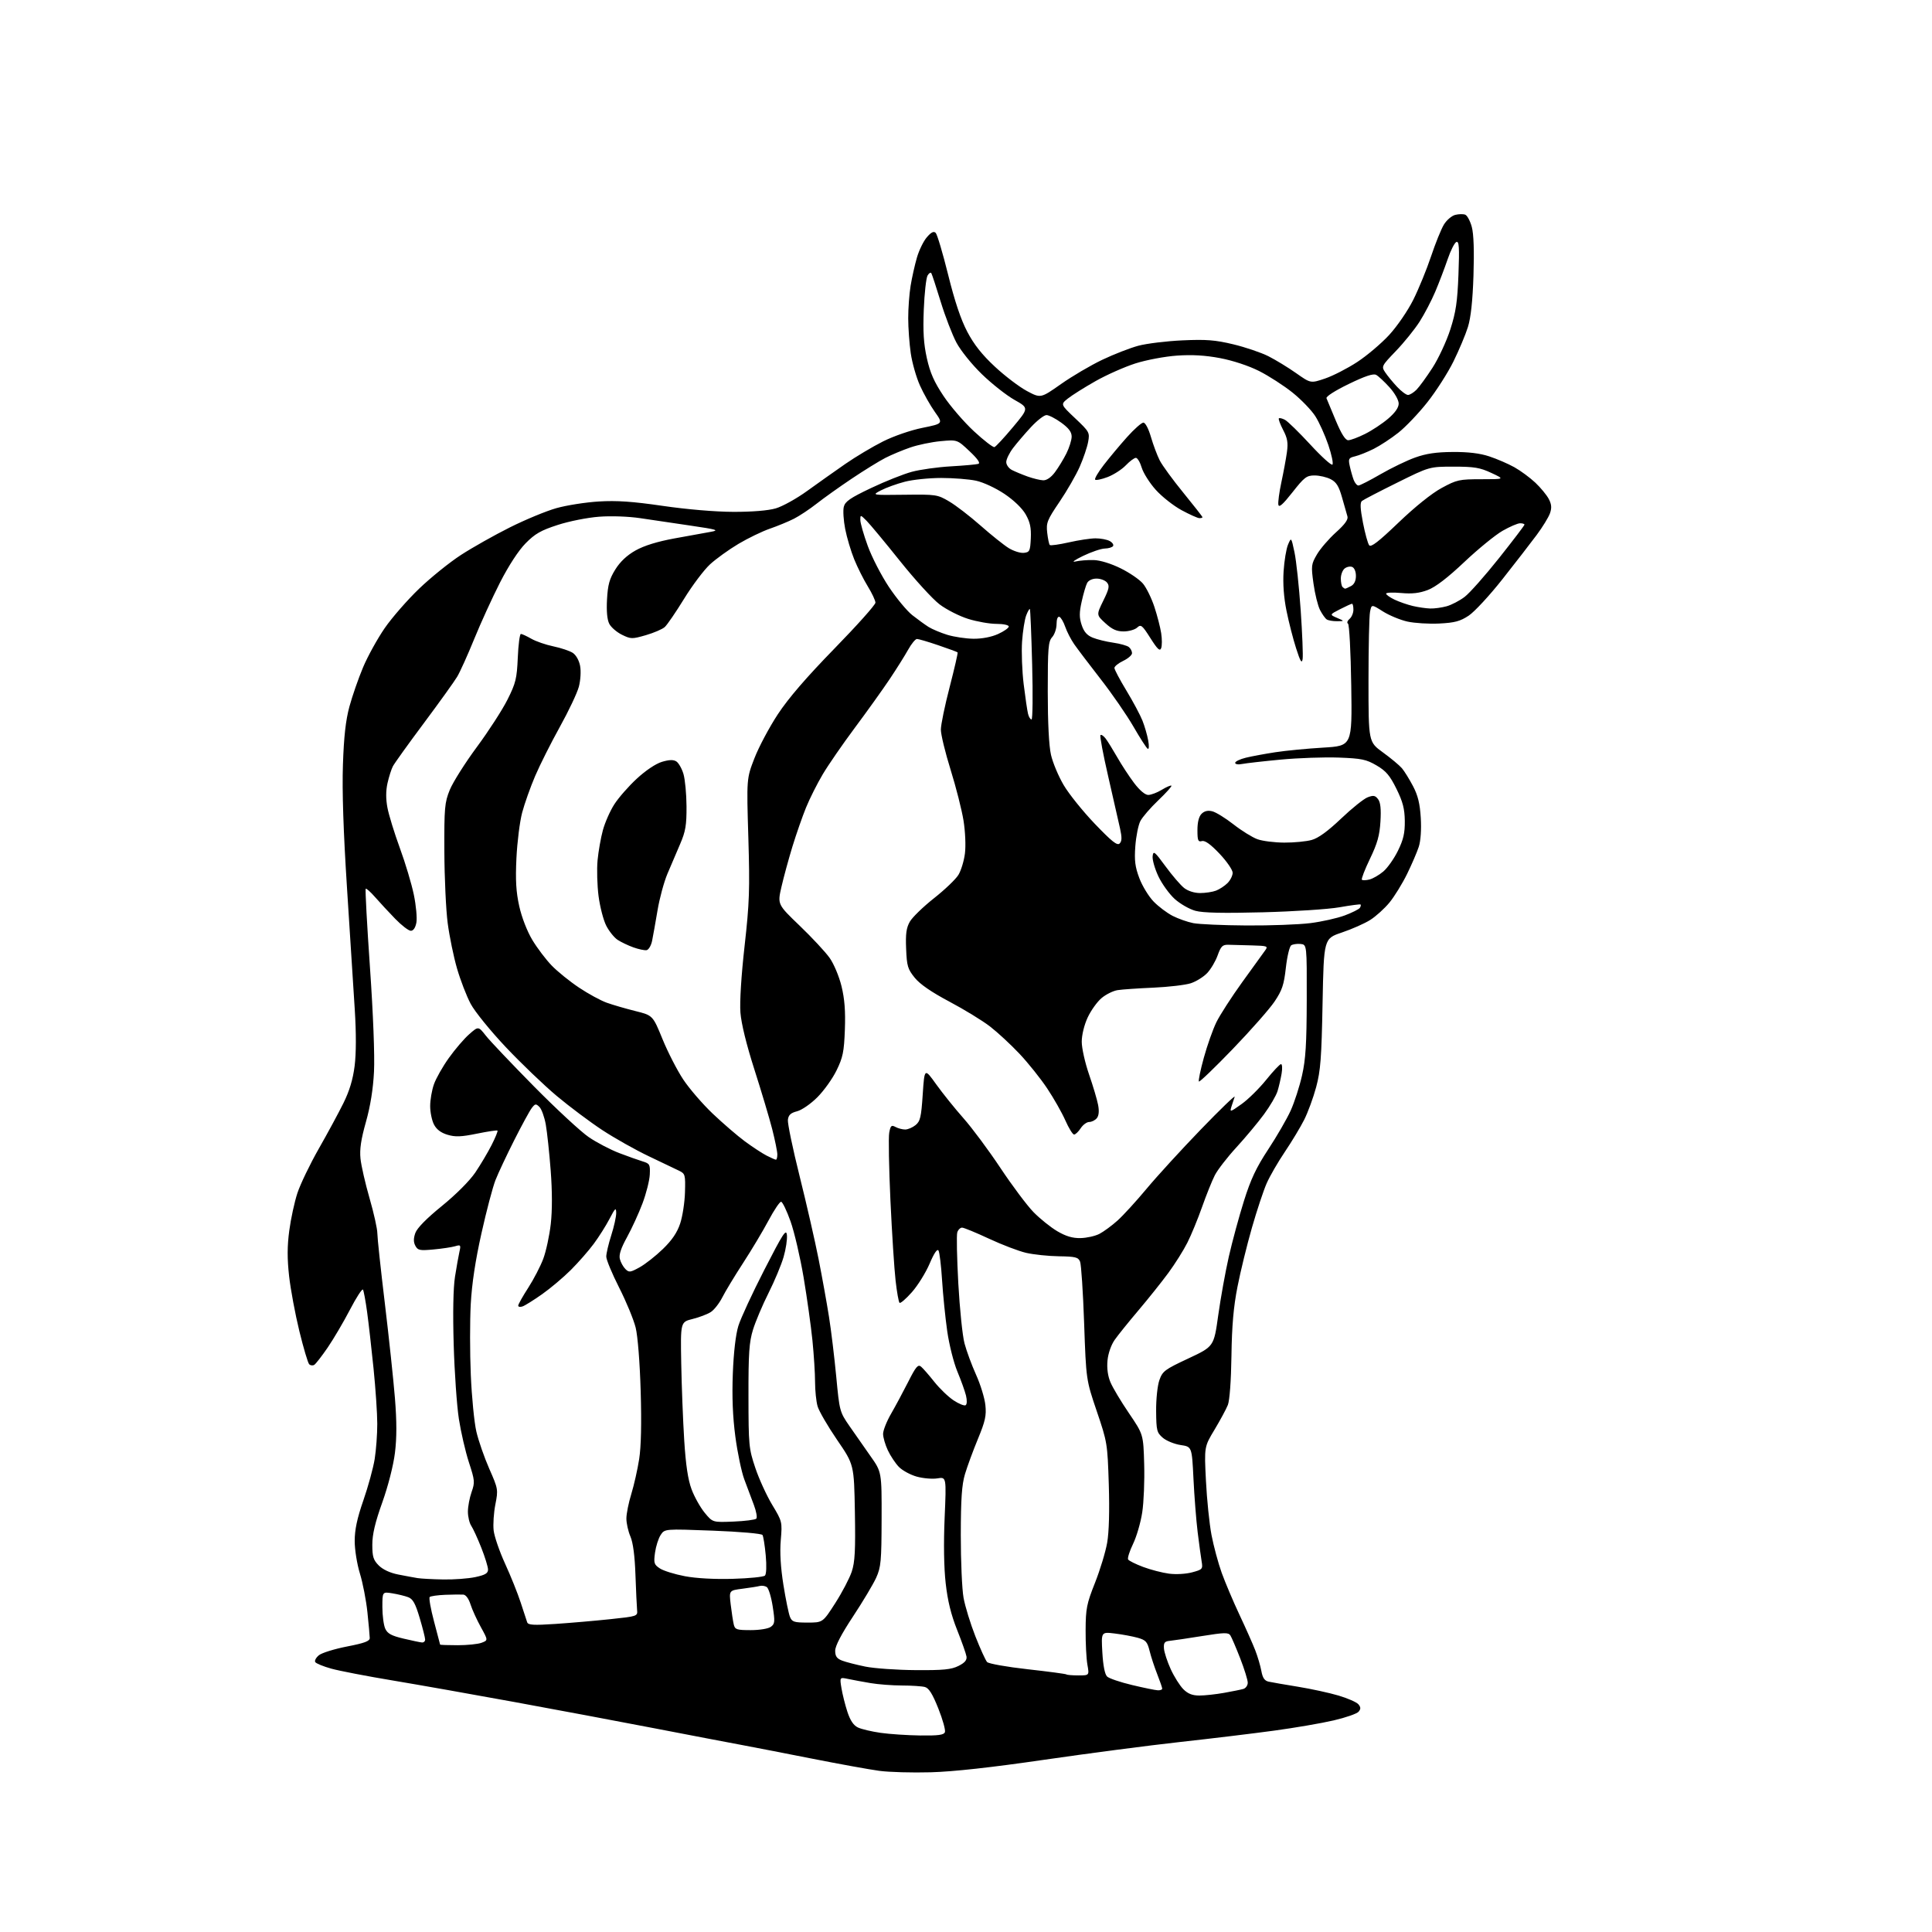 <?xml version="1.0" encoding="UTF-8" standalone="no"?>
<svg 
  version="1.1" 
  xmlns="http://www.w3.org/2000/svg" 
  xmlns:xlink="http://www.w3.org/1999/xlink" 
  xmlns:svg="http://www.w3.org/2000/svg"
  xmlns:rdf="http://www.w3.org/1999/02/22-rdf-syntax-ns#"
  xmlns:cc="http://creativecommons.org/ns#"
  xmlns:dc="http://purl.org/dc/elements/1.1/"
  viewBox="0 0 768 768"
  width="768"
  height="768"
>
<style>svg {background-color: white; }</style>"
<path stroke="none" fill="black" fill-rule="evenodd" d="M370.00,704.51C362.57,704.72 353.35,704.46 349.50,703.93C345.65,703.41 333.50,701.21 322.50,699.03C311.50,696.86 298.90,694.41 294.50,693.59C290.10,692.78 274.80,689.85 260.50,687.09C246.20,684.33 221.00,679.60 204.50,676.58C188.00,673.56 166.18,669.70 156.00,668.00C145.82,666.31 134.90,664.20 131.72,663.32C128.55,662.44 125.66,661.26 125.31,660.70C124.97,660.14 125.63,658.91 126.79,657.97C127.94,657.04 132.96,655.48 137.94,654.51C144.94,653.15 147.00,652.38 146.98,651.13C146.97,650.23 146.55,645.61 146.05,640.85C145.55,636.10 144.21,629.19 143.07,625.50C141.92,621.76 141.00,616.04 141.00,612.57C141.00,608.07 141.95,603.61 144.44,596.43C146.34,590.97 148.36,583.58 148.94,580.00C149.51,576.42 149.98,570.12 149.97,566.00C149.97,561.88 149.30,551.98 148.49,544.00C147.68,536.02 146.53,525.91 145.93,521.53C145.33,517.14 144.59,513.15 144.29,512.65C143.98,512.16 141.65,515.74 139.11,520.63C136.57,525.51 132.58,532.28 130.25,535.69C127.92,539.09 125.52,542.18 124.92,542.55C124.32,542.92 123.41,542.81 122.90,542.30C122.40,541.80 120.64,535.86 118.99,529.11C117.34,522.36 115.51,512.53 114.92,507.26C114.15,500.31 114.16,495.35 114.99,489.19C115.61,484.51 117.06,477.80 118.22,474.28C119.38,470.75 123.19,462.83 126.69,456.68C130.20,450.53 134.62,442.35 136.52,438.50C138.92,433.65 140.29,429.11 140.97,423.74C141.60,418.75 141.62,410.71 141.02,401.24C140.50,393.13 139.12,371.43 137.94,353.00C136.50,330.57 135.96,314.38 136.32,304.00C136.69,292.84 137.42,286.36 138.90,280.87C140.04,276.68 142.48,269.65 144.34,265.24C146.19,260.84 150.07,253.84 152.94,249.67C155.82,245.51 161.96,238.47 166.59,234.03C171.21,229.59 178.71,223.54 183.25,220.60C187.79,217.65 196.54,212.72 202.70,209.64C208.86,206.56 217.18,203.11 221.20,201.99C225.21,200.86 232.78,199.67 238.00,199.35C245.18,198.91 251.41,199.34 263.50,201.10C273.03,202.49 284.36,203.45 291.50,203.47C298.98,203.49 305.34,202.97 308.37,202.09C311.06,201.31 316.68,198.19 320.87,195.15C325.07,192.12 331.88,187.30 336.00,184.44C340.12,181.58 346.87,177.56 350.99,175.49C355.25,173.35 362.03,171.01 366.71,170.07C374.93,168.40 374.93,168.40 371.62,163.74C369.80,161.18 367.13,156.44 365.68,153.21C364.23,149.98 362.59,144.22 362.04,140.42C361.49,136.61 361.03,130.35 361.03,126.50C361.02,122.65 361.45,116.85 361.98,113.61C362.51,110.36 363.64,105.32 364.49,102.39C365.34,99.46 367.12,95.82 368.45,94.29C370.17,92.30 371.17,91.81 371.95,92.57C372.55,93.16 374.77,100.63 376.89,109.17C379.51,119.74 381.94,127.00 384.51,131.89C387.18,136.97 390.39,141.03 395.51,145.78C399.48,149.48 405.20,153.82 408.21,155.43C413.69,158.35 413.69,158.35 421.75,152.68C426.17,149.56 433.56,145.22 438.15,143.03C442.74,140.84 449.20,138.33 452.50,137.44C455.80,136.56 463.68,135.59 470.00,135.30C479.50,134.87 483.02,135.14 490.24,136.87C495.05,138.02 501.35,140.16 504.24,141.62C507.13,143.09 512.09,146.11 515.26,148.35C521.02,152.41 521.02,152.41 526.76,150.46C529.92,149.38 535.65,146.44 539.50,143.92C543.35,141.40 549.05,136.58 552.18,133.19C555.37,129.73 559.58,123.60 561.80,119.17C563.96,114.84 567.15,107.06 568.87,101.90C570.60,96.73 572.89,91.05 573.97,89.28C575.05,87.50 577.08,85.77 578.47,85.42C579.86,85.07 581.65,85.03 582.45,85.34C583.24,85.65 584.42,87.83 585.06,90.20C585.82,93.00 586.05,99.72 585.73,109.50C585.40,119.64 584.68,126.28 583.52,130.00C582.58,133.03 579.99,139.19 577.76,143.71C575.54,148.22 570.87,155.51 567.40,159.90C563.93,164.29 558.73,169.75 555.85,172.02C552.97,174.30 548.57,177.18 546.06,178.44C543.55,179.69 540.23,181.02 538.68,181.39C536.10,182.01 535.92,182.35 536.56,185.29C536.94,187.05 537.64,189.51 538.10,190.75C538.57,191.99 539.42,193.00 540.00,193.00C540.57,193.00 544.52,190.98 548.77,188.52C553.02,186.06 559.20,183.07 562.50,181.89C566.88,180.31 570.92,179.71 577.50,179.67C583.64,179.63 588.25,180.18 592.00,181.42C595.02,182.41 599.52,184.36 602.00,185.74C604.48,187.13 608.22,189.89 610.33,191.88C612.44,193.87 614.83,196.78 615.65,198.33C616.77,200.46 616.89,201.88 616.14,204.04C615.59,205.61 613.20,209.51 610.82,212.70C608.45,215.89 602.34,223.78 597.24,230.24C592.15,236.70 586.11,243.22 583.83,244.73C580.44,246.97 578.30,247.55 572.16,247.86C568.02,248.07 562.30,247.71 559.45,247.08C556.59,246.44 552.22,244.62 549.73,243.05C545.21,240.18 545.21,240.18 544.61,243.21C544.27,244.88 544.00,257.20 544.00,270.59C544.00,294.94 544.00,294.94 549.75,299.11C552.91,301.40 556.30,304.23 557.29,305.39C558.27,306.55 560.25,309.75 561.70,312.50C563.65,316.22 564.44,319.46 564.78,325.12C565.06,329.77 564.75,334.25 563.98,336.62C563.29,338.75 561.19,343.63 559.32,347.45C557.44,351.28 554.30,356.37 552.34,358.77C550.37,361.16 546.93,364.28 544.69,365.69C542.45,367.11 537.38,369.35 533.43,370.68C526.24,373.10 526.24,373.10 525.74,398.80C525.33,420.57 524.94,425.67 523.19,432.15C522.06,436.36 519.91,442.21 518.42,445.15C516.94,448.09 513.49,453.81 510.76,457.86C508.03,461.90 504.78,467.53 503.53,470.36C502.28,473.19 499.64,481.12 497.67,488.00C495.69,494.88 493.10,505.45 491.92,511.50C490.34,519.52 489.69,526.97 489.52,539.00C489.38,548.88 488.80,556.70 488.09,558.50C487.43,560.15 485.05,564.56 482.80,568.31C478.70,575.11 478.70,575.11 479.38,588.59C479.75,596.00 480.74,605.69 481.58,610.13C482.43,614.57 484.26,621.38 485.66,625.27C487.07,629.15 490.24,636.64 492.71,641.90C495.19,647.16 498.00,653.49 498.97,655.98C499.94,658.47 501.03,662.18 501.41,664.24C501.91,666.99 502.67,668.12 504.29,668.48C505.51,668.75 510.77,669.66 516.00,670.51C521.23,671.36 528.48,672.94 532.12,674.02C535.76,675.10 539.30,676.66 539.99,677.49C540.96,678.66 540.98,679.32 540.06,680.43C539.40,681.22 534.96,682.77 530.18,683.88C525.41,685.00 514.75,686.83 506.50,687.95C498.25,689.08 481.38,691.12 469.00,692.48C456.62,693.85 432.32,697.03 415.00,699.55C393.96,702.61 379.02,704.26 370.00,704.51zM365.78,689.88C373.04,689.97 375.18,689.68 375.62,688.55C375.92,687.76 374.74,683.52 373.00,679.15C370.68,673.33 369.24,671.03 367.66,670.61C366.47,670.29 362.35,670.02 358.50,670.01C354.65,670.00 349.02,669.57 346.00,669.05C342.98,668.54 338.99,667.80 337.14,667.41C333.77,666.70 333.77,666.70 334.50,671.10C334.90,673.52 335.96,677.75 336.86,680.50C337.99,683.93 339.29,685.87 341.04,686.70C342.44,687.37 346.49,688.32 350.04,688.83C353.59,689.34 360.68,689.81 365.78,689.88zM476.77,674.00C478.89,674.00 483.30,673.52 486.57,672.94C489.83,672.36 493.29,671.66 494.25,671.38C495.21,671.10 496.00,669.98 496.00,668.90C496.00,667.82 494.65,663.46 493.00,659.22C491.34,654.97 489.59,650.87 489.09,650.10C488.32,648.89 486.69,648.93 477.85,650.35C472.16,651.27 466.38,652.12 465.00,652.26C462.94,652.46 462.53,652.99 462.69,655.29C462.80,656.82 464.01,660.52 465.38,663.52C466.75,666.51 469.01,670.10 470.39,671.48C472.21,673.30 473.98,674.00 476.77,674.00zM460.25,671.92C461.21,671.97 462.00,671.67 462.00,671.27C462.00,670.87 461.11,668.28 460.02,665.52C458.93,662.76 457.56,658.61 456.99,656.29C456.07,652.60 455.48,651.95 452.22,651.03C450.17,650.46 446.08,649.70 443.11,649.34C437.73,648.69 437.73,648.69 438.20,656.90C438.50,662.12 439.19,665.59 440.09,666.45C440.86,667.19 445.32,668.71 450.00,669.82C454.68,670.94 459.29,671.88 460.25,671.92zM428.68,666.00C433.02,666.00 433.02,666.00 432.26,661.75C431.84,659.41 431.52,653.23 431.55,648.00C431.59,639.46 431.96,637.56 435.27,629.21C437.30,624.09 439.48,616.91 440.12,613.24C440.85,609.02 441.09,600.50 440.76,590.04C440.25,573.84 440.15,573.24 435.99,561.00C431.75,548.50 431.75,548.50 430.96,526.00C430.53,513.62 429.80,502.60 429.34,501.50C428.61,499.76 427.50,499.49 420.91,499.39C416.74,499.33 410.89,498.71 407.91,498.03C404.93,497.34 398.28,494.80 393.12,492.39C387.95,489.98 383.15,488.00 382.43,488.00C381.72,488.00 380.86,488.85 380.53,489.90C380.20,490.94 380.39,500.05 380.94,510.15C381.50,520.24 382.60,530.98 383.40,534.00C384.20,537.02 386.27,542.65 388.01,546.50C389.75,550.35 391.41,555.76 391.70,558.52C392.15,562.73 391.66,564.93 388.73,572.02C386.80,576.69 384.49,582.98 383.59,586.00C382.33,590.22 381.95,595.87 381.93,610.23C381.92,620.53 382.41,631.76 383.03,635.17C383.65,638.58 385.76,645.45 387.72,650.44C389.68,655.42 391.78,660.03 392.39,660.69C393.00,661.34 400.25,662.63 408.50,663.55C416.75,664.47 423.69,665.40 423.92,665.61C424.15,665.83 426.29,666.00 428.68,666.00zM364.00,663.90C375.00,663.98 378.15,663.67 381.00,662.24C383.51,660.99 384.41,659.93 384.20,658.50C384.03,657.40 382.35,652.64 380.47,647.92C378.07,641.89 376.71,636.38 375.93,629.42C375.22,623.19 375.07,613.48 375.51,603.30C376.21,587.09 376.21,587.09 372.61,587.68C370.63,588.00 366.93,587.68 364.39,586.97C361.86,586.26 358.66,584.51 357.29,583.09C355.92,581.67 353.95,578.70 352.92,576.50C351.89,574.30 351.04,571.38 351.04,570.00C351.04,568.62 352.46,565.02 354.21,562.00C355.95,558.98 359.03,553.25 361.04,549.28C364.10,543.22 364.93,542.25 366.15,543.28C366.95,543.95 369.32,546.67 371.42,549.32C373.52,551.96 376.96,555.27 379.06,556.66C381.16,558.05 383.31,558.92 383.84,558.60C384.40,558.25 384.46,556.67 384.00,554.76C383.56,552.96 382.01,548.66 380.56,545.18C379.11,541.70 377.30,534.50 376.54,529.18C375.78,523.86 374.86,514.74 374.49,508.92C374.13,503.10 373.48,497.78 373.06,497.10C372.57,496.30 371.30,498.17 369.54,502.32C368.02,505.88 364.86,510.98 362.50,513.65C360.14,516.32 357.93,518.22 357.58,517.89C357.23,517.55 356.52,513.58 356.01,509.06C355.49,504.54 354.57,490.20 353.96,477.20C353.36,464.19 353.14,452.08 353.48,450.27C354.01,447.42 354.35,447.12 355.98,447.99C357.02,448.55 358.75,449.00 359.82,449.00C360.90,449.00 362.75,448.21 363.94,447.25C365.82,445.73 366.20,444.08 366.80,435.01C367.50,424.53 367.50,424.53 372.14,431.02C374.69,434.58 379.57,440.65 382.98,444.50C386.40,448.35 393.00,457.24 397.67,464.26C402.33,471.27 408.25,479.18 410.82,481.82C413.40,484.46 417.67,487.89 420.31,489.44C423.74,491.45 426.37,492.23 429.53,492.16C431.96,492.11 435.34,491.36 437.04,490.48C438.73,489.60 441.97,487.22 444.23,485.19C446.49,483.16 451.71,477.45 455.83,472.50C459.95,467.55 469.63,456.98 477.33,449.00C485.03,441.02 491.09,435.18 490.80,436.00C490.51,436.82 489.94,438.58 489.52,439.89C488.81,442.18 488.98,442.14 493.54,438.89C496.16,437.03 500.56,432.69 503.33,429.25C506.10,425.81 508.75,423.00 509.22,423.00C509.70,423.00 509.81,424.69 509.46,426.75C509.11,428.81 508.39,431.96 507.84,433.74C507.30,435.52 504.87,439.67 502.45,442.96C500.03,446.25 495.09,452.16 491.48,456.10C487.87,460.03 484.01,465.02 482.91,467.18C481.81,469.33 479.53,475.01 477.84,479.80C476.15,484.58 473.52,490.98 471.99,494.00C470.47,497.02 467.07,502.43 464.44,506.00C461.81,509.57 456.47,516.26 452.58,520.85C448.69,525.44 444.42,530.73 443.10,532.62C441.70,534.62 440.51,538.01 440.25,540.80C439.95,543.87 440.36,546.94 441.41,549.44C442.30,551.58 445.61,557.12 448.77,561.76C454.50,570.20 454.50,570.20 454.83,582.06C455.02,588.59 454.67,597.20 454.05,601.21C453.44,605.22 451.80,610.86 450.40,613.74C449.01,616.62 448.13,619.40 448.45,619.92C448.77,620.44 451.47,621.78 454.43,622.89C457.40,624.00 462.02,625.20 464.69,625.55C467.45,625.92 471.42,625.69 473.88,625.03C478.02,623.92 478.18,623.73 477.67,620.68C477.37,618.93 476.66,613.67 476.08,609.00C475.51,604.33 474.76,594.78 474.42,587.80C473.80,575.09 473.80,575.09 469.31,574.42C466.84,574.05 463.65,572.75 462.23,571.53C459.85,569.48 459.65,568.65 459.58,560.90C459.54,556.19 460.11,550.80 460.87,548.63C462.13,545.05 463.00,544.40 472.39,540.01C482.54,535.25 482.54,535.25 484.26,522.88C485.21,516.07 487.11,505.55 488.48,499.50C489.86,493.45 492.56,483.49 494.49,477.38C497.19,468.77 499.38,464.12 504.15,456.88C507.55,451.72 511.55,444.80 513.05,441.50C514.55,438.20 516.59,431.90 517.58,427.50C519.02,421.14 519.41,414.99 519.45,397.50C519.50,375.50 519.50,375.50 517.00,375.24C515.62,375.10 513.95,375.34 513.28,375.78C512.61,376.22 511.65,380.23 511.15,384.69C510.39,391.51 509.67,393.64 506.64,398.15C504.66,401.09 497.20,409.56 490.07,416.96C482.93,424.37 476.87,430.20 476.59,429.92C476.31,429.64 477.18,425.39 478.54,420.47C479.89,415.55 482.14,409.19 483.54,406.33C484.94,403.48 489.55,396.32 493.79,390.44C498.03,384.55 502.12,378.89 502.87,377.87C504.17,376.10 503.90,375.99 497.62,375.81C493.98,375.71 489.78,375.60 488.28,375.56C485.97,375.51 485.34,376.13 484.03,379.78C483.19,382.13 481.31,385.30 479.85,386.83C478.40,388.35 475.47,390.17 473.35,390.86C471.23,391.55 464.55,392.34 458.50,392.61C452.45,392.87 446.05,393.31 444.28,393.59C442.51,393.86 439.63,395.28 437.89,396.75C436.14,398.22 433.66,401.69 432.37,404.46C430.99,407.42 430.02,411.39 430.01,414.09C430.00,416.61 431.31,422.46 432.91,427.09C434.51,431.72 436.14,437.19 436.52,439.26C436.99,441.73 436.80,443.53 435.99,444.51C435.31,445.33 433.96,446.00 432.99,446.00C432.02,446.00 430.49,447.12 429.59,448.50C428.69,449.88 427.51,451.00 426.96,451.00C426.42,451.00 424.86,448.48 423.50,445.40C422.14,442.32 418.90,436.60 416.29,432.69C413.69,428.78 408.73,422.57 405.26,418.89C401.79,415.21 396.51,410.33 393.53,408.03C390.55,405.73 383.30,401.29 377.41,398.17C370.23,394.36 365.69,391.24 363.61,388.66C360.84,385.23 360.47,384.00 360.20,377.16C359.95,371.19 360.28,368.81 361.69,366.35C362.69,364.62 367.01,360.43 371.29,357.05C375.58,353.67 379.94,349.50 380.99,347.77C382.04,346.04 383.21,342.21 383.58,339.24C383.96,336.19 383.71,330.51 383.01,326.17C382.33,321.95 380.03,312.89 377.89,306.03C375.75,299.17 374.00,291.97 374.01,290.03C374.01,288.09 375.59,280.46 377.51,273.08C379.42,265.70 380.84,259.51 380.66,259.33C380.48,259.14 377.02,257.87 372.99,256.50C368.95,255.12 365.14,254.00 364.51,254.00C363.88,254.00 362.31,255.91 361.01,258.25C359.71,260.59 356.39,265.88 353.63,270.00C350.87,274.12 344.67,282.79 339.85,289.25C335.03,295.72 329.28,304.05 327.07,307.77C324.86,311.49 321.86,317.45 320.41,321.02C318.96,324.58 316.53,331.55 315.01,336.50C313.50,341.45 311.53,348.65 310.65,352.50C309.04,359.50 309.04,359.50 317.90,368.00C322.77,372.68 328.11,378.41 329.77,380.75C331.47,383.14 333.54,388.08 334.51,392.02C335.75,397.09 336.12,401.89 335.85,409.28C335.52,418.12 335.07,420.34 332.54,425.50C330.94,428.79 327.50,433.59 324.91,436.18C322.29,438.81 318.72,441.27 316.85,441.75C314.30,442.41 313.43,443.22 313.20,445.14C313.03,446.53 315.13,456.63 317.87,467.59C320.60,478.54 323.99,493.35 325.40,500.50C326.81,507.65 328.67,517.95 329.53,523.40C330.40,528.84 331.69,539.57 332.42,547.23C333.71,560.92 333.81,561.28 337.65,566.84C339.80,569.95 343.58,575.35 346.03,578.83C350.50,585.15 350.50,585.15 350.45,603.83C350.41,620.61 350.19,622.97 348.30,627.16C347.14,629.72 343.00,636.65 339.10,642.56C334.44,649.61 332.00,654.30 332.00,656.18C332.00,658.39 332.64,659.30 334.75,660.12C336.26,660.70 340.43,661.77 344.00,662.50C347.57,663.22 356.57,663.85 364.00,663.90zM181.93,654.00C185.75,654.00 190.03,653.56 191.45,653.02C194.04,652.04 194.04,652.04 191.13,646.77C189.53,643.87 187.68,639.81 187.03,637.75C186.32,635.50 185.18,633.95 184.17,633.88C183.25,633.81 180.03,633.85 177.00,633.96C173.97,634.08 171.19,634.48 170.81,634.84C170.44,635.20 171.20,639.55 172.52,644.50C173.83,649.45 174.93,653.61 174.95,653.75C174.98,653.89 178.12,654.00 181.93,654.00zM167.75,652.91C168.44,652.96 169.00,652.44 169.00,651.75C169.00,651.06 168.03,647.20 166.83,643.16C165.13,637.41 164.14,635.62 162.27,634.91C160.96,634.41 158.11,633.72 155.94,633.37C152.00,632.74 152.00,632.74 152.00,638.83C152.00,642.17 152.51,646.04 153.14,647.42C154.04,649.39 155.59,650.23 160.39,651.37C163.75,652.17 167.06,652.86 167.75,652.91zM298.42,648.00C301.96,648.00 305.39,647.44 306.42,646.69C308.04,645.50 308.11,644.69 307.15,638.52C306.56,634.75 305.50,631.30 304.79,630.86C304.08,630.41 302.82,630.23 302.00,630.45C301.18,630.67 298.09,631.16 295.15,631.54C289.80,632.22 289.80,632.22 290.47,637.86C290.84,640.96 291.39,644.51 291.68,645.75C292.17,647.78 292.81,648.00 298.42,648.00zM220.77,645.54C226.67,645.14 236.45,644.30 242.50,643.66C253.36,642.51 253.50,642.47 253.25,640.00C253.12,638.62 252.83,632.33 252.60,626.00C252.34,618.47 251.65,613.22 250.60,610.78C249.72,608.74 249.00,605.52 249.00,603.64C249.00,601.75 249.88,597.35 250.96,593.86C252.03,590.36 253.44,584.12 254.08,580.00C254.85,575.09 255.06,565.78 254.68,553.00C254.34,541.50 253.52,531.13 252.68,527.73C251.89,524.56 248.95,517.42 246.13,511.87C243.31,506.31 241.00,500.76 241.00,499.52C241.00,498.28 241.90,494.44 243.00,491.00C244.10,487.56 244.98,483.56 244.95,482.12C244.91,479.87 244.54,480.20 242.32,484.47C240.90,487.20 238.06,491.70 236.00,494.47C233.95,497.24 229.84,501.92 226.88,504.87C223.92,507.82 218.80,512.14 215.50,514.46C212.20,516.79 208.71,518.97 207.75,519.31C206.79,519.66 206.00,519.52 206.00,519.00C206.00,518.49 207.79,515.31 209.97,511.93C212.15,508.55 214.84,503.36 215.96,500.38C217.07,497.41 218.41,491.19 218.94,486.56C219.55,481.14 219.54,473.57 218.91,465.32C218.37,458.27 217.49,450.04 216.96,447.03C216.42,444.02 215.29,440.87 214.43,440.03C213.04,438.66 212.72,438.70 211.36,440.50C210.52,441.60 207.38,447.36 204.38,453.31C201.38,459.25 198.04,466.36 196.96,469.11C195.88,471.85 193.37,481.34 191.40,490.20C188.97,501.04 187.58,510.24 187.13,518.40C186.77,525.05 186.77,537.70 187.15,546.50C187.52,555.30 188.52,565.46 189.36,569.08C190.20,572.70 192.51,579.34 194.49,583.85C198.02,591.86 198.07,592.17 196.92,598.02C196.27,601.31 195.96,605.96 196.23,608.36C196.50,610.75 198.55,616.72 200.79,621.61C203.03,626.50 205.81,633.42 206.97,637.00C208.13,640.58 209.30,644.12 209.56,644.88C209.95,645.99 212.07,646.12 220.77,645.54zM321.01,645.00C327.07,645.00 327.07,645.00 332.04,637.25C334.77,632.99 337.71,627.37 338.58,624.76C339.85,620.94 340.09,616.31 339.83,601.11C339.50,582.21 339.50,582.21 332.75,572.36C329.04,566.93 325.55,560.93 325.00,559.01C324.45,557.09 324.00,552.75 324.00,549.36C324.00,545.98 323.53,538.55 322.96,532.86C322.38,527.16 320.81,515.91 319.46,507.86C318.10,499.80 315.76,489.74 314.25,485.50C312.74,481.26 311.05,477.76 310.50,477.72C309.95,477.69 307.70,481.03 305.50,485.16C303.30,489.29 298.75,496.90 295.38,502.08C292.01,507.26 288.30,513.41 287.12,515.74C285.94,518.06 283.90,520.68 282.58,521.54C281.26,522.40 278.00,523.65 275.34,524.31C270.50,525.51 270.50,525.51 270.80,542.01C270.97,551.08 271.50,564.82 271.99,572.55C272.62,582.47 273.48,588.20 274.92,592.05C276.04,595.05 278.39,599.23 280.13,601.35C283.30,605.19 283.30,605.19 291.57,604.85C296.12,604.66 300.20,604.14 300.64,603.69C301.08,603.25 300.64,600.78 299.66,598.19C298.67,595.61 296.96,591.05 295.86,588.05C294.75,585.05 293.15,577.40 292.31,571.05C291.27,563.17 290.95,555.21 291.31,546.00C291.63,537.60 292.46,530.45 293.51,527.07C294.43,524.08 299.08,514.04 303.84,504.76C311.28,490.25 312.54,488.31 312.81,490.96C312.99,492.65 312.39,496.59 311.48,499.70C310.58,502.81 307.89,509.25 305.50,514.00C303.11,518.75 300.34,525.31 299.33,528.57C297.80,533.52 297.50,537.91 297.53,555.00C297.55,574.56 297.68,575.87 300.25,583.51C301.72,587.91 304.75,594.52 306.96,598.19C310.94,604.79 310.98,604.95 310.37,612.21C309.95,617.08 310.31,623.06 311.42,630.02C312.34,635.79 313.52,641.51 314.03,642.75C314.85,644.73 315.67,645.00 321.01,645.00zM176.20,627.86C180.44,627.94 186.17,627.51 188.95,626.92C192.87,626.08 194.00,625.41 194.00,623.93C194.00,622.88 192.80,618.98 191.33,615.26C189.86,611.54 188.06,607.61 187.33,606.53C186.60,605.44 186.00,602.91 186.00,600.90C186.00,598.89 186.66,595.39 187.46,593.12C188.82,589.26 188.75,588.50 186.40,581.30C185.02,577.07 183.23,569.31 182.41,564.05C181.60,558.80 180.67,545.50 180.35,534.50C179.98,521.87 180.17,511.92 180.87,507.50C181.48,503.65 182.27,499.19 182.63,497.60C183.25,494.89 183.12,494.74 180.90,495.40C179.58,495.79 175.73,496.37 172.35,496.68C166.88,497.19 166.09,497.04 165.12,495.23C164.35,493.79 164.34,492.32 165.09,490.16C165.78,488.20 169.51,484.39 175.64,479.41C181.24,474.86 186.68,469.41 188.93,466.10C191.01,463.02 193.94,458.09 195.43,455.15C196.92,452.21 197.97,449.63 197.76,449.43C197.55,449.22 193.87,449.77 189.56,450.65C183.29,451.93 180.98,452.01 177.88,451.08C175.28,450.30 173.52,448.97 172.51,447.01C171.68,445.41 171.00,442.11 171.00,439.68C171.00,437.24 171.67,433.34 172.50,431.01C173.32,428.67 175.99,423.96 178.44,420.54C180.88,417.12 184.51,412.88 186.52,411.12C190.16,407.92 190.16,407.92 193.14,411.71C194.78,413.80 203.38,422.85 212.24,431.84C221.11,440.82 230.93,449.92 234.07,452.05C237.21,454.18 242.64,457.02 246.14,458.36C249.64,459.69 253.85,461.19 255.50,461.69C258.28,462.53 258.49,462.92 258.30,466.89C258.19,469.26 256.89,474.41 255.41,478.34C253.93,482.28 251.16,488.32 249.26,491.78C246.84,496.16 245.98,498.78 246.40,500.46C246.73,501.78 247.72,503.57 248.59,504.45C250.04,505.89 250.53,505.83 254.27,503.77C256.52,502.52 260.68,499.25 263.52,496.49C267.14,492.98 269.19,489.96 270.38,486.36C271.32,483.54 272.18,477.95 272.29,473.93C272.49,467.04 272.36,466.56 270.00,465.41C268.62,464.74 263.19,462.14 257.93,459.64C252.66,457.14 244.34,452.45 239.43,449.23C234.52,446.00 226.35,439.88 221.28,435.63C216.21,431.38 207.12,422.66 201.08,416.27C194.95,409.78 188.77,402.16 187.10,399.04C185.46,395.96 183.02,389.63 181.67,384.97C180.32,380.31 178.66,372.23 177.97,367.00C177.28,361.77 176.68,348.95 176.64,338.50C176.57,321.08 176.75,319.04 178.79,314.00C180.02,310.98 184.85,303.32 189.52,297.00C194.20,290.68 199.69,282.19 201.72,278.14C205.03,271.55 205.46,269.77 205.83,261.39C206.05,256.22 206.61,252.00 207.06,252.00C207.52,252.00 209.37,252.86 211.19,253.90C213.01,254.95 216.97,256.32 219.99,256.94C223.00,257.57 226.47,258.73 227.69,259.53C228.99,260.39 230.19,262.52 230.60,264.70C231.00,266.81 230.78,270.39 230.11,272.96C229.45,275.46 226.03,282.68 222.52,289.00C219.01,295.32 214.60,304.10 212.72,308.50C210.84,312.90 208.52,319.43 207.57,323.00C206.62,326.57 205.60,334.72 205.29,341.11C204.87,349.95 205.14,354.52 206.41,360.24C207.39,364.66 209.53,370.17 211.60,373.63C213.54,376.86 217.01,381.44 219.31,383.82C221.61,386.20 226.49,390.14 230.15,392.58C233.80,395.02 238.75,397.72 241.15,398.58C243.54,399.44 248.65,400.93 252.50,401.89C259.50,403.63 259.50,403.63 263.36,413.07C265.48,418.26 269.18,425.47 271.59,429.10C273.99,432.73 279.28,438.86 283.34,442.72C287.41,446.58 293.15,451.53 296.11,453.71C299.08,455.90 302.94,458.44 304.70,459.35C306.46,460.26 308.15,461.00 308.45,461.00C308.75,461.00 309.00,460.06 309.00,458.92C309.00,457.77 308.08,453.23 306.96,448.83C305.83,444.43 302.65,433.78 299.89,425.16C296.73,415.30 294.67,406.91 294.33,402.50C294.01,398.25 294.66,387.83 295.99,376.00C297.91,358.86 298.09,353.65 297.48,333.00C296.77,309.50 296.77,309.50 299.90,301.41C301.62,296.96 305.81,289.09 309.20,283.93C313.41,277.54 320.59,269.22 331.69,257.83C340.66,248.64 348.00,240.42 348.00,239.57C348.00,238.72 346.63,235.81 344.96,233.09C343.29,230.37 340.86,225.53 339.56,222.33C338.26,219.12 336.65,213.71 335.98,210.30C335.31,206.89 335.06,202.91 335.42,201.47C335.96,199.32 337.96,197.95 346.29,193.99C351.91,191.32 359.20,188.42 362.50,187.54C365.80,186.65 372.77,185.68 378.00,185.38C383.23,185.08 388.12,184.64 388.89,184.40C389.81,184.10 388.65,182.42 385.40,179.36C380.53,174.76 380.53,174.76 373.95,175.37C370.33,175.70 364.91,176.83 361.89,177.87C358.87,178.90 354.40,180.77 351.95,182.02C349.50,183.27 343.45,187.01 338.50,190.33C333.55,193.65 327.28,198.12 324.57,200.26C321.86,202.39 317.83,205.07 315.62,206.20C313.41,207.32 309.10,209.10 306.06,210.15C303.01,211.20 297.39,213.92 293.56,216.19C289.73,218.47 284.64,222.14 282.23,224.35C279.83,226.57 275.19,232.73 271.93,238.04C268.66,243.35 265.21,248.40 264.25,249.26C263.29,250.12 259.91,251.57 256.74,252.49C251.27,254.07 250.78,254.06 247.24,252.33C245.19,251.32 242.93,249.38 242.21,248.00C241.35,246.36 241.04,243.00 241.30,238.26C241.62,232.44 242.27,230.11 244.60,226.37C246.53,223.27 249.22,220.74 252.65,218.81C256.08,216.89 261.28,215.28 268.15,214.02C273.84,212.98 280.30,211.81 282.50,211.42C286.04,210.79 285.13,210.50 274.50,208.94C267.90,207.97 258.90,206.64 254.50,205.98C249.87,205.29 242.99,205.04 238.18,205.40C233.54,205.75 226.25,207.19 221.68,208.68C215.00,210.84 212.66,212.18 208.94,215.97C206.12,218.83 202.23,224.79 198.77,231.55C195.70,237.57 191.08,247.68 188.51,254.00C185.94,260.32 182.89,267.07 181.74,269.00C180.59,270.93 174.61,279.25 168.46,287.50C162.30,295.75 156.77,303.46 156.17,304.62C155.56,305.79 154.61,308.80 154.04,311.30C153.36,314.36 153.35,317.58 154.02,321.12C154.57,324.01 156.79,331.21 158.95,337.12C161.12,343.02 163.62,351.37 164.51,355.68C165.40,359.98 165.85,364.96 165.52,366.75C165.13,368.81 164.32,370.00 163.31,370.00C162.43,370.00 159.64,367.86 157.11,365.25C154.57,362.64 151.00,358.78 149.16,356.68C147.32,354.57 145.62,353.05 145.37,353.29C145.13,353.54 145.89,367.63 147.07,384.62C148.35,403.08 148.99,419.72 148.67,426.00C148.32,432.94 147.23,439.72 145.46,446.00C143.50,452.95 142.92,456.87 143.30,460.58C143.59,463.37 145.21,470.47 146.91,476.35C148.61,482.23 150.00,488.49 150.00,490.27C150.01,492.05 151.34,504.52 152.97,518.00C154.59,531.48 156.40,548.47 156.99,555.77C157.74,565.12 157.74,571.55 156.99,577.57C156.37,582.58 154.30,590.69 151.97,597.22C149.11,605.22 148.00,609.93 148.00,614.03C148.00,618.82 148.41,620.14 150.58,622.31C152.21,623.93 155.08,625.27 158.33,625.90C161.17,626.46 164.62,627.10 166.00,627.32C167.38,627.54 171.97,627.79 176.20,627.86zM291.31,627.61C297.80,627.43 303.55,626.85 304.08,626.32C304.65,625.75 304.77,622.43 304.39,618.27C304.03,614.37 303.45,610.73 303.11,610.19C302.77,609.62 294.14,608.87 283.36,608.46C264.22,607.73 264.22,607.73 262.62,610.18C261.73,611.53 260.73,614.69 260.38,617.21C259.81,621.37 259.99,621.95 262.34,623.49C263.76,624.42 268.20,625.80 272.21,626.56C276.72,627.42 284.01,627.82 291.31,627.61zM257.00,377.71C256.18,377.83 253.82,377.33 251.76,376.59C249.70,375.85 246.89,374.51 245.52,373.61C244.15,372.71 242.11,370.17 240.99,367.97C239.87,365.78 238.50,360.50 237.94,356.24C237.39,351.98 237.21,345.57 237.54,342.00C237.88,338.43 238.83,333.02 239.66,330.00C240.48,326.98 242.51,322.37 244.17,319.78C245.82,317.18 249.84,312.58 253.11,309.56C256.65,306.28 260.68,303.58 263.11,302.85C265.99,301.99 267.67,301.93 268.84,302.67C269.75,303.25 271.03,305.47 271.67,307.61C272.32,309.75 272.87,315.55 272.90,320.50C272.94,328.03 272.53,330.48 270.37,335.50C268.95,338.80 266.67,344.15 265.30,347.38C263.94,350.61 262.17,357.14 261.38,361.88C260.58,366.62 259.61,372.07 259.22,373.99C258.82,375.92 257.83,377.58 257.00,377.71zM495.53,367.89C504.89,367.95 516.28,367.53 520.85,366.96C525.41,366.39 531.57,365.01 534.55,363.90C537.53,362.78 540.24,361.42 540.58,360.87C540.92,360.32 541.04,359.73 540.85,359.55C540.66,359.38 536.90,359.87 532.50,360.65C528.10,361.43 514.38,362.33 502.00,362.65C486.21,363.06 478.22,362.89 475.19,362.06C472.82,361.42 469.13,359.30 466.97,357.36C464.82,355.41 461.90,351.36 460.47,348.35C459.05,345.33 458.02,341.73 458.19,340.34C458.47,338.05 458.96,338.44 463.31,344.38C465.96,348.00 469.28,351.86 470.70,352.98C472.25,354.20 474.77,355.00 477.07,355.00C479.16,355.00 482.01,354.57 483.39,354.04C484.78,353.51 486.84,352.16 487.96,351.04C489.08,349.92 490.00,348.07 490.00,346.94C490.00,345.81 487.66,342.40 484.80,339.38C481.24,335.62 479.02,334.02 477.80,334.34C476.25,334.75 476.00,334.14 476.00,329.98C476.00,326.83 476.57,324.57 477.64,323.50C478.76,322.39 480.13,322.06 481.89,322.50C483.33,322.85 487.14,325.20 490.37,327.73C493.59,330.25 497.87,332.90 499.87,333.61C501.86,334.33 506.65,334.93 510.50,334.95C514.35,334.97 519.26,334.50 521.41,333.90C524.06,333.17 527.82,330.43 533.10,325.41C537.38,321.33 542.13,317.52 543.66,316.94C545.97,316.06 546.67,316.19 547.81,317.69C548.77,318.97 549.05,321.58 548.75,326.56C548.42,332.10 547.52,335.29 544.58,341.39C542.52,345.67 541.08,349.41 541.37,349.71C541.67,350.00 543.02,349.96 544.38,349.62C545.73,349.28 548.21,347.85 549.87,346.45C551.54,345.05 554.16,341.34 555.70,338.20C557.89,333.74 558.48,331.16 558.43,326.33C558.37,321.50 557.66,318.75 555.12,313.59C552.50,308.28 550.99,306.49 547.20,304.27C543.10,301.87 541.27,301.49 532.16,301.15C526.46,300.94 516.12,301.30 509.18,301.95C502.23,302.60 495.31,303.39 493.78,303.69C492.21,304.01 491.00,303.81 491.00,303.24C491.00,302.69 492.91,301.77 495.25,301.20C497.59,300.63 502.88,299.65 507.00,299.02C511.12,298.39 519.67,297.56 526.00,297.19C537.50,296.50 537.50,296.50 537.14,272.50C536.94,259.03 536.37,248.24 535.85,247.91C535.33,247.59 535.60,246.75 536.45,246.04C537.30,245.33 538.00,243.69 538.00,242.38C538.00,241.07 537.76,240.00 537.46,240.00C537.16,240.00 535.03,240.97 532.71,242.16C528.50,244.32 528.50,244.32 531.50,245.62C534.50,246.91 534.50,246.91 531.50,246.94C529.85,246.96 528.00,246.64 527.39,246.23C526.78,245.83 525.58,244.13 524.72,242.46C523.86,240.78 522.70,236.06 522.13,231.96C521.15,224.91 521.23,224.29 523.52,220.37C524.86,218.09 528.24,214.17 531.05,211.64C534.60,208.45 536.00,206.52 535.63,205.28C535.35,204.30 534.38,200.91 533.48,197.74C532.21,193.25 531.22,191.65 528.97,190.49C527.39,189.67 524.51,189.00 522.57,189.00C519.40,189.00 518.49,189.69 513.77,195.70C509.95,200.55 508.41,201.91 508.17,200.63C507.98,199.66 508.52,195.64 509.37,191.68C510.22,187.73 511.21,182.37 511.57,179.77C512.09,175.99 511.79,174.20 510.06,170.90C508.88,168.62 508.11,166.55 508.37,166.30C508.62,166.05 509.72,166.32 510.81,166.90C511.91,167.49 516.42,171.90 520.85,176.70C525.27,181.51 529.24,185.10 529.66,184.68C530.08,184.25 529.34,180.73 528.02,176.85C526.70,172.96 524.38,167.84 522.88,165.48C521.38,163.11 517.31,158.88 513.83,156.08C510.35,153.29 504.35,149.42 500.50,147.48C496.32,145.38 490.07,143.32 485.00,142.36C479.08,141.24 473.88,140.94 467.86,141.36C463.04,141.70 455.75,143.07 451.36,144.46C447.04,145.84 439.89,149.01 435.48,151.51C431.06,154.01 426.13,157.12 424.51,158.41C421.56,160.76 421.56,160.76 427.41,166.29C433.06,171.63 433.23,171.95 432.55,175.66C432.17,177.77 430.67,182.20 429.22,185.50C427.77,188.80 424.16,195.08 421.19,199.46C416.26,206.74 415.83,207.80 416.28,211.76C416.55,214.15 417.01,216.34 417.31,216.65C417.61,216.95 421.02,216.47 424.88,215.60C428.74,214.72 433.52,214.00 435.51,214.00C437.50,214.00 440.01,214.47 441.09,215.05C442.17,215.63 442.79,216.53 442.47,217.05C442.15,217.57 440.67,218.02 439.19,218.05C437.71,218.08 433.80,219.41 430.50,221.00C427.14,222.63 425.82,223.60 427.50,223.20C429.15,222.82 432.42,222.56 434.78,222.63C437.34,222.70 441.62,224.02 445.46,225.91C448.99,227.64 452.99,230.38 454.35,232.00C455.70,233.61 457.74,237.76 458.88,241.22C460.02,244.67 461.24,249.40 461.59,251.71C461.95,254.03 461.95,256.70 461.58,257.65C461.07,258.99 460.14,258.13 457.31,253.67C454.01,248.47 453.54,248.10 452.02,249.49C451.10,250.32 448.68,251.00 446.66,251.00C443.88,251.00 442.08,250.19 439.39,247.72C435.81,244.44 435.81,244.44 438.58,238.78C440.90,234.05 441.14,232.88 440.05,231.57C439.34,230.70 437.48,230.00 435.91,230.00C434.22,230.00 432.70,230.71 432.15,231.75C431.64,232.71 430.67,236.02 429.99,239.10C429.00,243.55 429.00,245.48 429.98,248.45C430.87,251.14 432.11,252.56 434.36,253.47C436.09,254.18 439.75,255.08 442.50,255.47C445.25,255.86 448.06,256.65 448.75,257.22C449.44,257.78 450.00,258.87 450.00,259.64C450.00,260.41 448.43,261.78 446.50,262.70C444.57,263.62 443.00,264.89 443.00,265.52C443.00,266.15 445.16,270.23 447.80,274.58C450.44,278.94 453.30,284.30 454.16,286.50C455.03,288.70 456.05,292.23 456.43,294.35C456.83,296.58 456.75,297.96 456.22,297.64C455.72,297.33 453.16,293.35 450.53,288.79C447.89,284.23 442.06,275.77 437.56,270.00C433.07,264.23 428.33,257.98 427.03,256.11C425.73,254.25 424.12,251.12 423.44,249.15C422.76,247.18 421.71,245.40 421.11,245.20C420.45,244.98 420.00,246.16 420.00,248.09C420.00,249.88 419.21,252.21 418.25,253.28C416.71,254.98 416.50,257.55 416.50,274.85C416.50,287.31 416.97,296.54 417.79,300.08C418.49,303.16 420.74,308.53 422.79,312.02C424.83,315.52 430.40,322.45 435.17,327.44C441.94,334.51 444.11,336.24 445.06,335.31C445.99,334.40 446.03,332.95 445.23,329.31C444.65,326.66 442.54,317.37 440.53,308.65C438.52,299.93 437.13,292.53 437.45,292.22C437.76,291.90 438.69,292.51 439.50,293.57C440.31,294.63 442.38,297.98 444.11,301.00C445.83,304.02 448.85,308.64 450.82,311.25C453.06,314.20 455.18,316.00 456.46,316.00C457.58,315.99 460.01,315.07 461.86,313.94C463.71,312.81 465.42,312.09 465.66,312.32C465.89,312.56 463.55,315.17 460.45,318.13C457.35,321.08 454.14,324.79 453.32,326.37C452.50,327.94 451.60,332.44 451.31,336.37C450.89,342.10 451.21,344.60 452.92,349.12C454.09,352.21 456.64,356.38 458.58,358.38C460.52,360.38 463.93,362.94 466.15,364.08C468.37,365.21 472.06,366.51 474.34,366.96C476.63,367.41 486.16,367.83 495.53,367.89zM410.05,286.00C410.50,286.00 410.62,276.21 410.30,264.25C409.99,252.29 409.58,242.33 409.39,242.11C409.21,241.90 408.55,243.02 407.94,244.61C407.32,246.20 406.58,250.88 406.29,255.00C406.01,259.12 406.29,266.77 406.93,272.00C407.57,277.23 408.35,282.51 408.66,283.75C408.96,284.99 409.59,286.00 410.05,286.00zM517.81,262.00C517.49,263.94 516.91,262.98 515.23,257.73C514.03,254.01 512.31,247.30 511.41,242.83C510.33,237.54 509.93,232.06 510.25,227.10C510.52,222.92 511.31,218.15 512.01,216.50C513.29,213.50 513.29,213.50 514.57,219.50C515.28,222.80 516.39,233.15 517.04,242.50C517.68,251.85 518.03,260.62 517.81,262.00zM387.00,253.91C390.39,253.94 394.13,253.22 396.75,252.03C399.09,250.97 401.00,249.63 401.00,249.05C401.00,248.46 398.85,248.00 396.11,248.00C393.41,248.00 388.35,247.11 384.86,246.02C381.36,244.93 376.25,242.33 373.50,240.25C370.75,238.17 363.66,230.40 357.74,222.99C351.82,215.58 345.85,208.40 344.49,207.03C342.01,204.56 342.00,204.56 342.00,206.74C342.00,207.95 343.33,212.59 344.96,217.05C346.58,221.50 350.36,228.83 353.35,233.32C356.35,237.82 360.53,242.86 362.65,244.53C364.77,246.20 367.67,248.30 369.10,249.21C370.54,250.11 373.91,251.53 376.60,252.36C379.30,253.18 383.98,253.88 387.00,253.91zM568.50,241.89C570.15,241.95 573.11,241.54 575.07,241.00C577.03,240.45 580.26,238.77 582.24,237.25C584.22,235.74 590.38,228.79 595.92,221.81C601.46,214.83 606.00,208.87 606.00,208.56C606.00,208.25 605.21,208.00 604.25,208.01C603.29,208.01 600.14,209.37 597.26,211.02C594.38,212.68 587.56,218.24 582.11,223.39C575.49,229.65 570.68,233.34 567.60,234.52C564.23,235.80 561.37,236.13 556.99,235.73C553.70,235.43 551.00,235.55 551.00,235.98C551.00,236.42 552.52,237.49 554.38,238.38C556.24,239.26 559.51,240.39 561.63,240.89C563.76,241.39 566.85,241.84 568.50,241.89zM534.73,234.00C534.95,234.00 536.00,233.53 537.07,232.96C538.32,232.29 539.00,230.87 539.00,228.93C539.00,227.18 538.37,225.70 537.49,225.36C536.66,225.04 535.31,225.33 534.49,226.01C533.67,226.69 533.00,228.46 533.00,229.96C533.00,231.45 533.30,232.97 533.67,233.33C534.03,233.70 534.51,234.00 534.73,234.00zM407.00,219.77C409.29,219.52 409.52,219.05 409.76,214.00C409.95,209.79 409.48,207.56 407.74,204.50C406.36,202.06 403.06,198.88 399.29,196.34C395.76,193.98 390.90,191.72 388.00,191.09C385.20,190.49 378.97,190.00 374.16,190.00C369.35,190.00 362.83,190.67 359.67,191.50C356.50,192.32 352.24,193.86 350.21,194.92C346.50,196.84 346.50,196.84 359.50,196.67C372.10,196.51 372.65,196.59 377.29,199.32C379.92,200.86 385.55,205.19 389.79,208.93C394.03,212.67 399.07,216.70 401.00,217.89C402.93,219.07 405.62,219.92 407.00,219.77zM555.95,207.72C562.53,201.42 569.14,196.11 573.08,193.98C579.11,190.71 580.07,190.50 588.85,190.50C598.19,190.50 598.19,190.50 592.85,188.00C588.31,185.88 586.05,185.50 577.87,185.50C568.24,185.50 568.24,185.50 555.37,191.88C548.29,195.38 542.00,198.65 541.40,199.13C540.60,199.76 540.71,202.14 541.79,207.75C542.62,212.01 543.73,216.06 544.27,216.75C544.99,217.67 548.01,215.33 555.95,207.72zM476.75,205.97C476.06,205.96 472.88,204.52 469.67,202.79C466.47,201.05 461.86,197.42 459.44,194.72C457.01,192.02 454.50,188.05 453.85,185.90C453.21,183.76 452.16,182.00 451.53,182.00C450.89,182.00 449.09,183.34 447.52,184.98C445.95,186.62 442.70,188.71 440.31,189.63C437.91,190.54 435.68,191.01 435.34,190.67C435.00,190.33 436.55,187.68 438.80,184.78C441.05,181.87 445.19,176.91 448.02,173.75C450.85,170.59 453.77,168.00 454.51,168.00C455.29,168.00 456.56,170.41 457.52,173.72C458.44,176.87 460.01,181.06 461.02,183.04C462.03,185.02 466.26,190.81 470.43,195.91C474.59,201.01 478.00,205.37 478.00,205.59C478.00,205.82 477.44,205.99 476.75,205.97zM414.70,190.93C416.07,190.97 417.82,189.77 419.33,187.75C420.68,185.96 422.72,182.61 423.89,180.29C425.05,177.97 426.00,174.94 426.00,173.55C426.00,171.72 424.83,170.17 421.85,168.01C419.57,166.35 416.93,165.00 415.99,165.00C415.04,165.00 412.29,167.14 409.86,169.75C407.43,172.36 404.22,176.12 402.72,178.09C401.22,180.07 400.00,182.58 400.00,183.68C400.00,184.77 401.01,186.19 402.25,186.83C403.49,187.47 406.30,188.64 408.50,189.43C410.70,190.21 413.49,190.89 414.70,190.93zM395.31,177.73C395.86,177.55 399.17,173.98 402.66,169.80C409.02,162.20 409.02,162.20 403.26,158.95C400.09,157.17 394.28,152.59 390.35,148.78C386.31,144.87 381.90,139.39 380.19,136.18C378.54,133.06 375.73,125.78 373.96,120.00C372.19,114.22 370.51,109.10 370.23,108.62C369.95,108.14 369.27,108.56 368.71,109.55C368.15,110.55 367.48,116.62 367.22,123.04C366.86,131.83 367.16,136.62 368.44,142.39C369.74,148.23 371.33,151.82 375.10,157.46C377.82,161.53 383.26,167.83 387.18,171.46C391.10,175.09 394.76,177.91 395.31,177.73zM535.94,175.00C536.86,175.00 539.86,173.88 542.62,172.50C545.38,171.13 549.52,168.39 551.82,166.42C554.59,164.05 556.00,162.03 556.00,160.42C556.00,159.04 554.43,156.27 552.34,153.95C550.32,151.72 547.94,149.50 547.04,149.02C545.89,148.41 542.67,149.48 536.13,152.65C530.67,155.30 527.03,157.63 527.30,158.32C527.55,158.97 529.22,162.99 531.02,167.25C533.23,172.51 534.81,175.00 535.94,175.00zM559.70,157.00C560.41,157.00 561.93,156.07 563.06,154.94C564.19,153.81 567.06,149.87 569.44,146.19C571.82,142.51 575.00,135.68 576.51,131.00C578.74,124.07 579.34,120.03 579.76,109.12C580.17,98.36 580.01,95.83 578.96,96.18C578.24,96.42 576.66,99.52 575.46,103.06C574.25,106.60 572.04,112.40 570.54,115.95C569.04,119.50 566.22,124.88 564.28,127.92C562.33,130.96 558.11,136.18 554.89,139.53C549.15,145.51 549.08,145.67 550.67,148.06C551.57,149.40 553.67,151.96 555.35,153.75C557.02,155.54 558.98,157.00 559.70,157.00z" />

</svg>